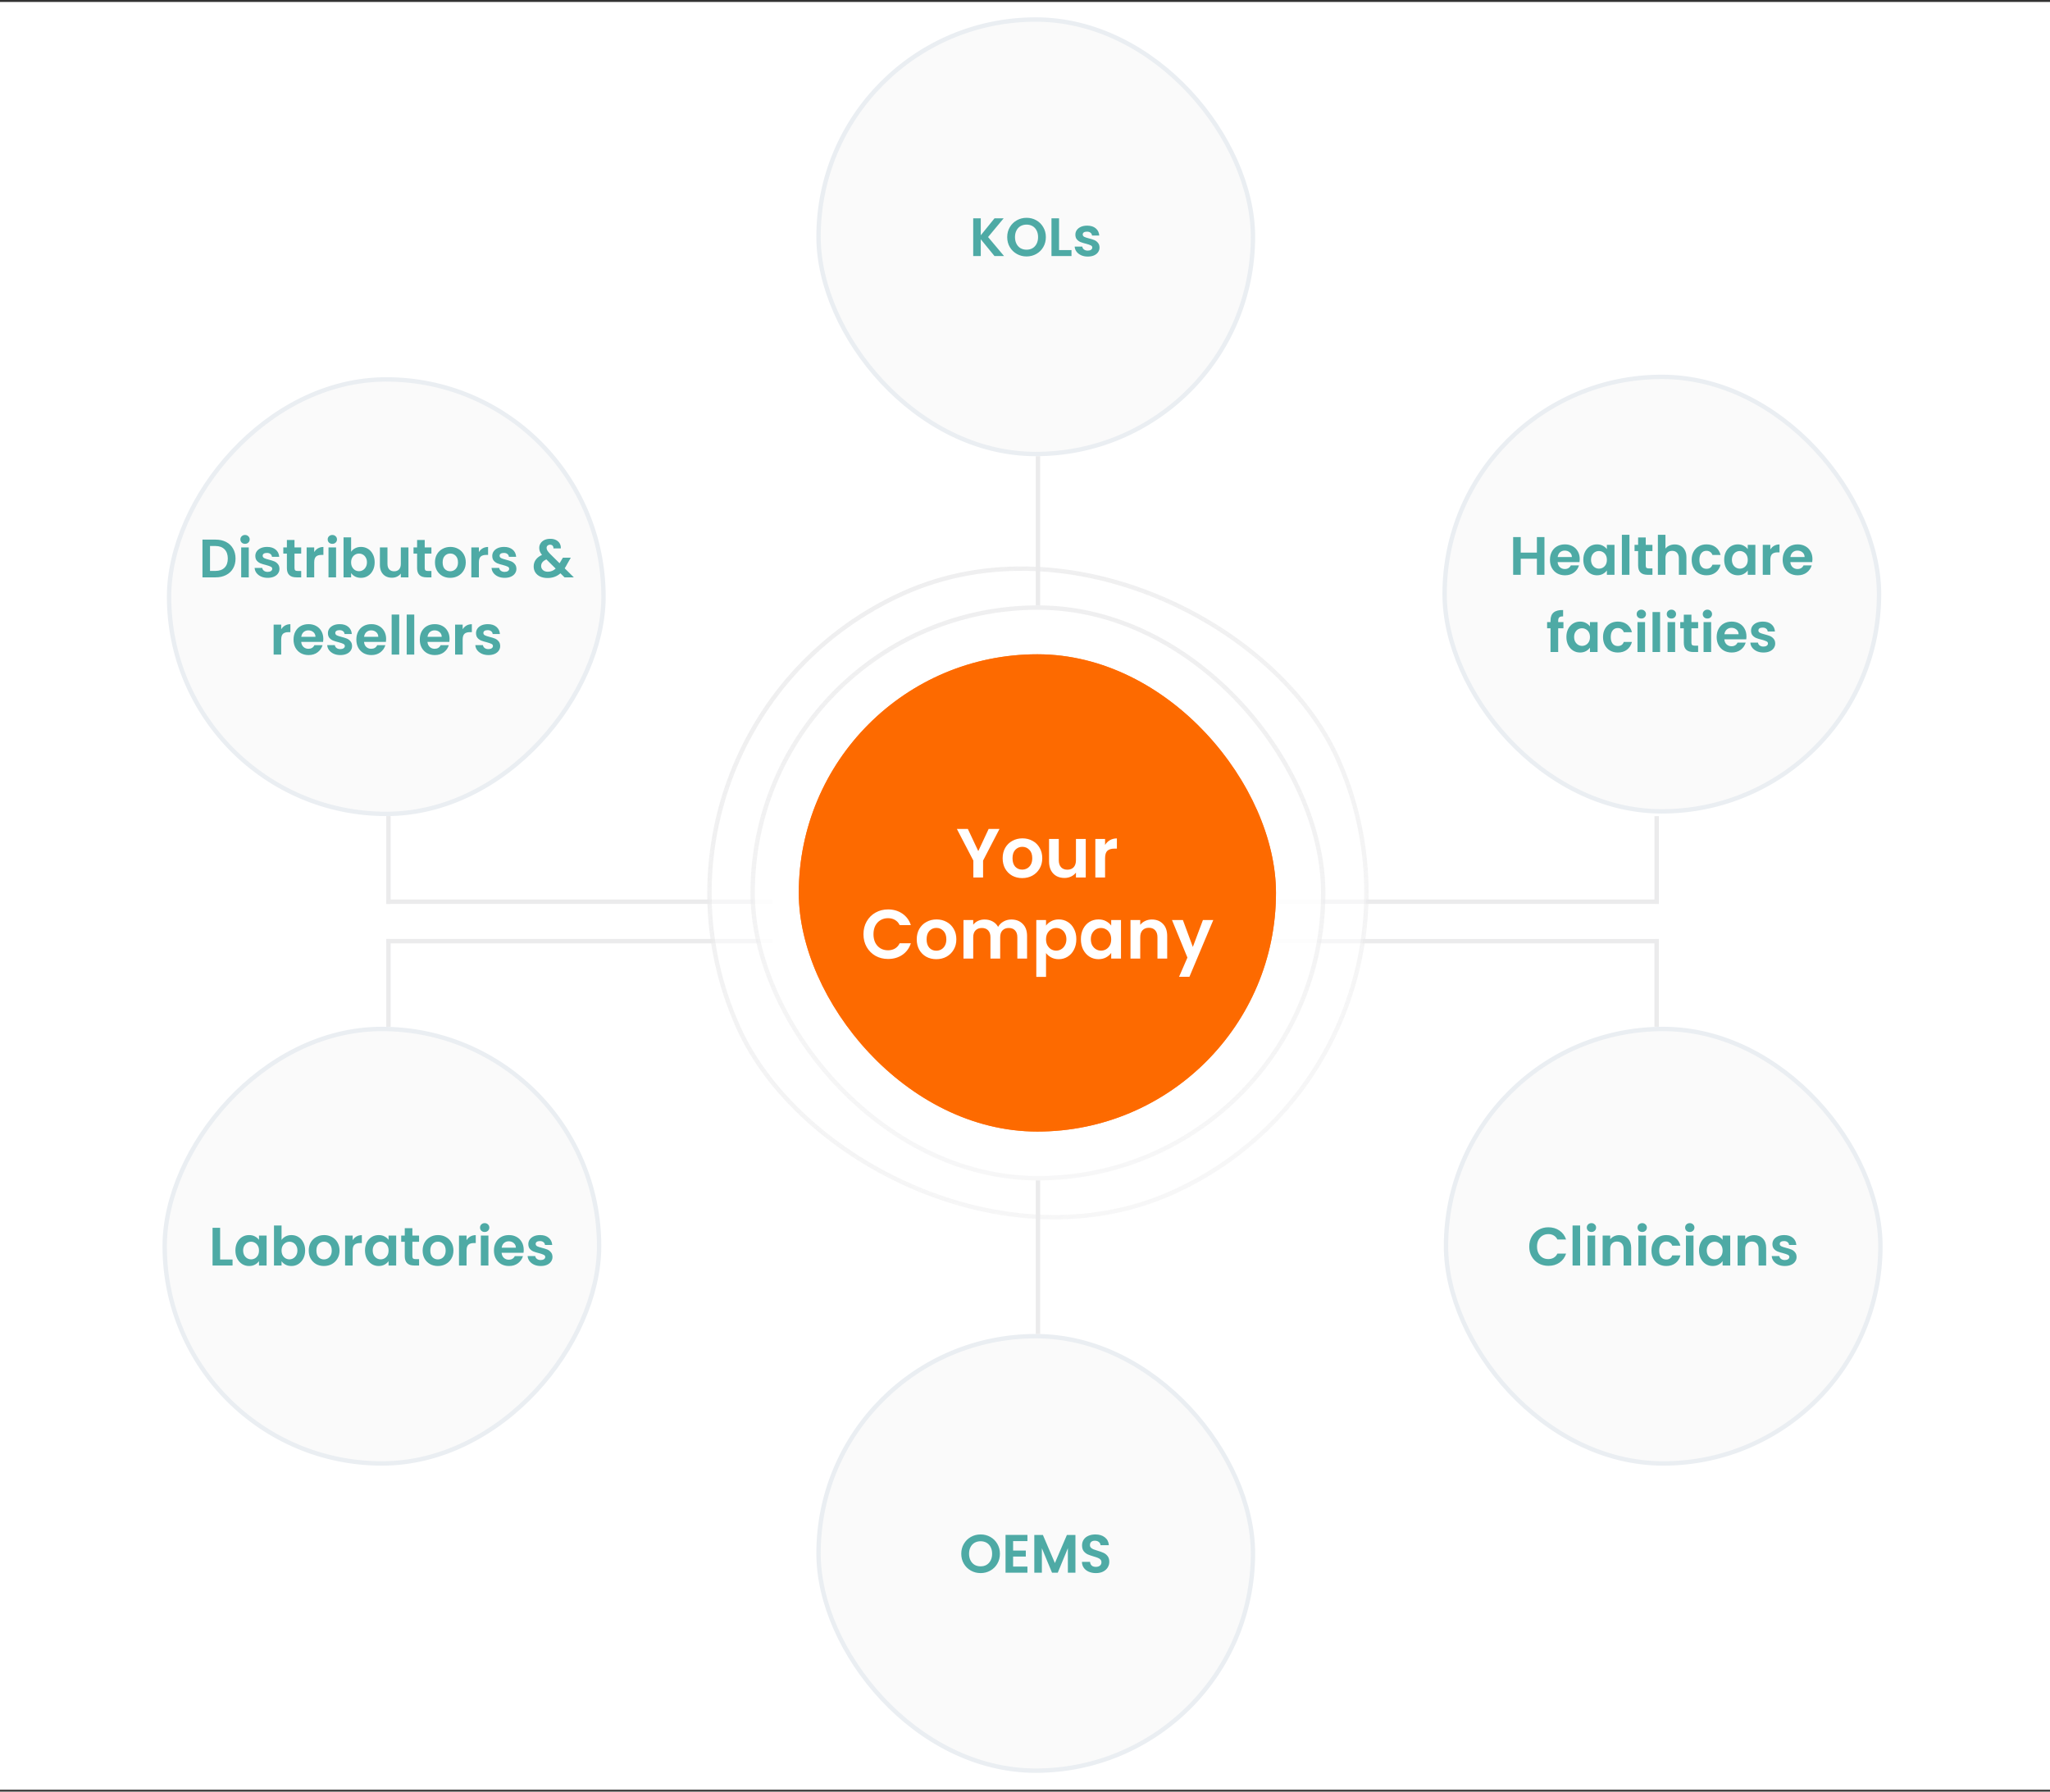 <svg xmlns="http://www.w3.org/2000/svg" width="531" height="464" viewBox="0 0 531 464" fill="none"><rect x="0" y="0" width="531" height="464" fill="#333333" stroke="none"/><rect width="531" height="463" transform="translate(0 0.507)" fill="white"></rect><line x1="329.664" y1="233.52" x2="429.687" y2="233.52" stroke="#EBEBEC" stroke-width="1.137"></line><line x1="429.123" y1="234.088" x2="429.123" y2="211.356" stroke="#EBEBEC" stroke-width="1.137"></line><rect x="374.193" y="97.602" width="112.526" height="112.526" rx="56.263" fill="#FAFAFA"></rect><rect x="374.193" y="97.602" width="112.526" height="112.526" rx="56.263" stroke="#EAEEF2" stroke-width="1.137"></rect><path d="M400.051 139.093V148.865H398.091V144.707H393.905V148.865H391.945V139.093H393.905V143.111H398.091V139.093H400.051ZM409.19 144.819C409.19 145.099 409.171 145.351 409.134 145.575H403.464C403.51 146.135 403.706 146.574 404.052 146.891C404.397 147.208 404.822 147.367 405.326 147.367C406.054 147.367 406.572 147.054 406.88 146.429H408.994C408.77 147.176 408.34 147.792 407.706 148.277C407.071 148.753 406.292 148.991 405.368 148.991C404.621 148.991 403.949 148.828 403.352 148.501C402.764 148.165 402.302 147.694 401.966 147.087C401.639 146.48 401.476 145.78 401.476 144.987C401.476 144.184 401.639 143.48 401.966 142.873C402.292 142.266 402.75 141.8 403.338 141.473C403.926 141.146 404.602 140.983 405.368 140.983C406.105 140.983 406.763 141.142 407.342 141.459C407.93 141.776 408.382 142.229 408.7 142.817C409.026 143.396 409.19 144.063 409.19 144.819ZM407.16 144.259C407.15 143.755 406.968 143.354 406.614 143.055C406.259 142.747 405.825 142.593 405.312 142.593C404.826 142.593 404.416 142.742 404.08 143.041C403.753 143.33 403.552 143.736 403.478 144.259H407.16ZM410.116 144.959C410.116 144.175 410.27 143.48 410.578 142.873C410.896 142.266 411.32 141.8 411.852 141.473C412.394 141.146 412.996 140.983 413.658 140.983C414.237 140.983 414.741 141.1 415.17 141.333C415.609 141.566 415.959 141.86 416.22 142.215V141.109H418.194V148.865H416.22V147.731C415.968 148.095 415.618 148.398 415.17 148.641C414.732 148.874 414.223 148.991 413.644 148.991C412.991 148.991 412.394 148.823 411.852 148.487C411.32 148.151 410.896 147.68 410.578 147.073C410.27 146.457 410.116 145.752 410.116 144.959ZM416.22 144.987C416.22 144.511 416.127 144.105 415.94 143.769C415.754 143.424 415.502 143.162 415.184 142.985C414.867 142.798 414.526 142.705 414.162 142.705C413.798 142.705 413.462 142.794 413.154 142.971C412.846 143.148 412.594 143.41 412.398 143.755C412.212 144.091 412.118 144.492 412.118 144.959C412.118 145.426 412.212 145.836 412.398 146.191C412.594 146.536 412.846 146.802 413.154 146.989C413.472 147.176 413.808 147.269 414.162 147.269C414.526 147.269 414.867 147.18 415.184 147.003C415.502 146.816 415.754 146.555 415.94 146.219C416.127 145.874 416.22 145.463 416.22 144.987ZM422.069 138.505V148.865H420.109V138.505H422.069ZM426.287 142.719V146.471C426.287 146.732 426.348 146.924 426.469 147.045C426.6 147.157 426.814 147.213 427.113 147.213H428.023V148.865H426.791C425.139 148.865 424.313 148.062 424.313 146.457V142.719H423.389V141.109H424.313V139.191H426.287V141.109H428.023V142.719H426.287ZM433.801 140.997C434.389 140.997 434.911 141.128 435.369 141.389C435.826 141.641 436.181 142.019 436.433 142.523C436.694 143.018 436.825 143.615 436.825 144.315V148.865H434.865V144.581C434.865 143.965 434.711 143.494 434.403 143.167C434.095 142.831 433.675 142.663 433.143 142.663C432.601 142.663 432.172 142.831 431.855 143.167C431.547 143.494 431.393 143.965 431.393 144.581V148.865H429.433V138.505H431.393V142.075C431.645 141.739 431.981 141.478 432.401 141.291C432.821 141.095 433.287 140.997 433.801 140.997ZM438.185 144.987C438.185 144.184 438.348 143.484 438.675 142.887C439.001 142.28 439.454 141.814 440.033 141.487C440.611 141.151 441.274 140.983 442.021 140.983C442.982 140.983 443.775 141.226 444.401 141.711C445.035 142.187 445.46 142.859 445.675 143.727H443.561C443.449 143.391 443.257 143.13 442.987 142.943C442.725 142.747 442.399 142.649 442.007 142.649C441.447 142.649 441.003 142.854 440.677 143.265C440.35 143.666 440.187 144.24 440.187 144.987C440.187 145.724 440.35 146.298 440.677 146.709C441.003 147.11 441.447 147.311 442.007 147.311C442.8 147.311 443.318 146.956 443.561 146.247H445.675C445.46 147.087 445.035 147.754 444.401 148.249C443.766 148.744 442.973 148.991 442.021 148.991C441.274 148.991 440.611 148.828 440.033 148.501C439.454 148.165 439.001 147.698 438.675 147.101C438.348 146.494 438.185 145.79 438.185 144.987ZM446.607 144.959C446.607 144.175 446.761 143.48 447.069 142.873C447.386 142.266 447.811 141.8 448.343 141.473C448.884 141.146 449.486 140.983 450.149 140.983C450.727 140.983 451.231 141.1 451.661 141.333C452.099 141.566 452.449 141.86 452.711 142.215V141.109H454.685V148.865H452.711V147.731C452.459 148.095 452.109 148.398 451.661 148.641C451.222 148.874 450.713 148.991 450.135 148.991C449.481 148.991 448.884 148.823 448.343 148.487C447.811 148.151 447.386 147.68 447.069 147.073C446.761 146.457 446.607 145.752 446.607 144.959ZM452.711 144.987C452.711 144.511 452.617 144.105 452.431 143.769C452.244 143.424 451.992 143.162 451.675 142.985C451.357 142.798 451.017 142.705 450.653 142.705C450.289 142.705 449.953 142.794 449.645 142.971C449.337 143.148 449.085 143.41 448.889 143.755C448.702 144.091 448.609 144.492 448.609 144.959C448.609 145.426 448.702 145.836 448.889 146.191C449.085 146.536 449.337 146.802 449.645 146.989C449.962 147.176 450.298 147.269 450.653 147.269C451.017 147.269 451.357 147.18 451.675 147.003C451.992 146.816 452.244 146.555 452.431 146.219C452.617 145.874 452.711 145.463 452.711 144.987ZM458.559 142.313C458.811 141.902 459.138 141.58 459.539 141.347C459.95 141.114 460.416 140.997 460.939 140.997V143.055H460.421C459.805 143.055 459.338 143.2 459.021 143.489C458.713 143.778 458.559 144.282 458.559 145.001V148.865H456.599V141.109H458.559V142.313ZM469.469 144.819C469.469 145.099 469.45 145.351 469.413 145.575H463.743C463.79 146.135 463.986 146.574 464.331 146.891C464.676 147.208 465.101 147.367 465.605 147.367C466.333 147.367 466.851 147.054 467.159 146.429H469.273C469.049 147.176 468.62 147.792 467.985 148.277C467.35 148.753 466.571 148.991 465.647 148.991C464.9 148.991 464.228 148.828 463.631 148.501C463.043 148.165 462.581 147.694 462.245 147.087C461.918 146.48 461.755 145.78 461.755 144.987C461.755 144.184 461.918 143.48 462.245 142.873C462.572 142.266 463.029 141.8 463.617 141.473C464.205 141.146 464.882 140.983 465.647 140.983C466.384 140.983 467.042 141.142 467.621 141.459C468.209 141.776 468.662 142.229 468.979 142.817C469.306 143.396 469.469 144.063 469.469 144.819ZM467.439 144.259C467.43 143.755 467.248 143.354 466.893 143.055C466.538 142.747 466.104 142.593 465.591 142.593C465.106 142.593 464.695 142.742 464.359 143.041C464.032 143.33 463.832 143.736 463.757 144.259H467.439ZM404.968 162.719H403.61V168.865H401.622V162.719H400.74V161.109H401.622V160.717C401.622 159.765 401.893 159.065 402.434 158.617C402.976 158.169 403.792 157.959 404.884 157.987V159.639C404.408 159.63 404.077 159.709 403.89 159.877C403.704 160.045 403.61 160.348 403.61 160.787V161.109H404.968V162.719ZM405.734 164.959C405.734 164.175 405.888 163.48 406.196 162.873C406.514 162.266 406.938 161.8 407.47 161.473C408.012 161.146 408.614 160.983 409.276 160.983C409.855 160.983 410.359 161.1 410.788 161.333C411.227 161.566 411.577 161.86 411.838 162.215V161.109H413.812V168.865H411.838V167.731C411.586 168.095 411.236 168.398 410.788 168.641C410.35 168.874 409.841 168.991 409.262 168.991C408.609 168.991 408.012 168.823 407.47 168.487C406.938 168.151 406.514 167.68 406.196 167.073C405.888 166.457 405.734 165.752 405.734 164.959ZM411.838 164.987C411.838 164.511 411.745 164.105 411.558 163.769C411.372 163.424 411.12 163.162 410.802 162.985C410.485 162.798 410.144 162.705 409.78 162.705C409.416 162.705 409.08 162.794 408.772 162.971C408.464 163.148 408.212 163.41 408.016 163.755C407.83 164.091 407.736 164.492 407.736 164.959C407.736 165.426 407.83 165.836 408.016 166.191C408.212 166.536 408.464 166.802 408.772 166.989C409.09 167.176 409.426 167.269 409.78 167.269C410.144 167.269 410.485 167.18 410.802 167.003C411.12 166.816 411.372 166.555 411.558 166.219C411.745 165.874 411.838 165.463 411.838 164.987ZM415.223 164.987C415.223 164.184 415.386 163.484 415.713 162.887C416.039 162.28 416.492 161.814 417.071 161.487C417.649 161.151 418.312 160.983 419.059 160.983C420.02 160.983 420.813 161.226 421.439 161.711C422.073 162.187 422.498 162.859 422.713 163.727H420.599C420.487 163.391 420.295 163.13 420.025 162.943C419.763 162.747 419.437 162.649 419.045 162.649C418.485 162.649 418.041 162.854 417.715 163.265C417.388 163.666 417.225 164.24 417.225 164.987C417.225 165.724 417.388 166.298 417.715 166.709C418.041 167.11 418.485 167.311 419.045 167.311C419.838 167.311 420.356 166.956 420.599 166.247H422.713C422.498 167.087 422.073 167.754 421.439 168.249C420.804 168.744 420.011 168.991 419.059 168.991C418.312 168.991 417.649 168.828 417.071 168.501C416.492 168.165 416.039 167.698 415.713 167.101C415.386 166.494 415.223 165.79 415.223 164.987ZM425.143 160.185C424.797 160.185 424.508 160.078 424.275 159.863C424.051 159.639 423.939 159.364 423.939 159.037C423.939 158.71 424.051 158.44 424.275 158.225C424.508 158.001 424.797 157.889 425.143 157.889C425.488 157.889 425.773 158.001 425.997 158.225C426.23 158.44 426.347 158.71 426.347 159.037C426.347 159.364 426.23 159.639 425.997 159.863C425.773 160.078 425.488 160.185 425.143 160.185ZM426.109 161.109V168.865H424.149V161.109H426.109ZM430.005 158.505V168.865H428.045V158.505H430.005ZM432.936 160.185C432.59 160.185 432.301 160.078 432.068 159.863C431.844 159.639 431.732 159.364 431.732 159.037C431.732 158.71 431.844 158.44 432.068 158.225C432.301 158.001 432.59 157.889 432.936 157.889C433.281 157.889 433.566 158.001 433.79 158.225C434.023 158.44 434.14 158.71 434.14 159.037C434.14 159.364 434.023 159.639 433.79 159.863C433.566 160.078 433.281 160.185 432.936 160.185ZM433.902 161.109V168.865H431.942V161.109H433.902ZM438.12 162.719V166.471C438.12 166.732 438.181 166.924 438.302 167.045C438.433 167.157 438.647 167.213 438.946 167.213H439.856V168.865H438.624C436.972 168.865 436.146 168.062 436.146 166.457V162.719H435.222V161.109H436.146V159.191H438.12V161.109H439.856V162.719H438.12ZM442.26 160.185C441.914 160.185 441.625 160.078 441.392 159.863C441.168 159.639 441.056 159.364 441.056 159.037C441.056 158.71 441.168 158.44 441.392 158.225C441.625 158.001 441.914 157.889 442.26 157.889C442.605 157.889 442.89 158.001 443.114 158.225C443.347 158.44 443.464 158.71 443.464 159.037C443.464 159.364 443.347 159.639 443.114 159.863C442.89 160.078 442.605 160.185 442.26 160.185ZM443.226 161.109V168.865H441.266V161.109H443.226ZM452.372 164.819C452.372 165.099 452.354 165.351 452.316 165.575H446.646C446.693 166.135 446.889 166.574 447.234 166.891C447.58 167.208 448.004 167.367 448.508 167.367C449.236 167.367 449.754 167.054 450.062 166.429H452.176C451.952 167.176 451.523 167.792 450.888 168.277C450.254 168.753 449.474 168.991 448.55 168.991C447.804 168.991 447.132 168.828 446.534 168.501C445.946 168.165 445.484 167.694 445.148 167.087C444.822 166.48 444.658 165.78 444.658 164.987C444.658 164.184 444.822 163.48 445.148 162.873C445.475 162.266 445.932 161.8 446.52 161.473C447.108 161.146 447.785 160.983 448.55 160.983C449.288 160.983 449.946 161.142 450.524 161.459C451.112 161.776 451.565 162.229 451.882 162.817C452.209 163.396 452.372 164.063 452.372 164.819ZM450.342 164.259C450.333 163.755 450.151 163.354 449.796 163.055C449.442 162.747 449.008 162.593 448.494 162.593C448.009 162.593 447.598 162.742 447.262 163.041C446.936 163.33 446.735 163.736 446.66 164.259H450.342ZM456.771 168.991C456.136 168.991 455.567 168.879 455.063 168.655C454.559 168.422 454.158 168.109 453.859 167.717C453.57 167.325 453.411 166.891 453.383 166.415H455.357C455.394 166.714 455.539 166.961 455.791 167.157C456.052 167.353 456.374 167.451 456.757 167.451C457.13 167.451 457.42 167.376 457.625 167.227C457.84 167.078 457.947 166.886 457.947 166.653C457.947 166.401 457.816 166.214 457.555 166.093C457.303 165.962 456.897 165.822 456.337 165.673C455.758 165.533 455.282 165.388 454.909 165.239C454.545 165.09 454.228 164.861 453.957 164.553C453.696 164.245 453.565 163.83 453.565 163.307C453.565 162.878 453.686 162.486 453.929 162.131C454.181 161.776 454.536 161.496 454.993 161.291C455.46 161.086 456.006 160.983 456.631 160.983C457.555 160.983 458.292 161.216 458.843 161.683C459.394 162.14 459.697 162.761 459.753 163.545H457.877C457.849 163.237 457.718 162.994 457.485 162.817C457.261 162.63 456.958 162.537 456.575 162.537C456.22 162.537 455.945 162.602 455.749 162.733C455.562 162.864 455.469 163.046 455.469 163.279C455.469 163.54 455.6 163.741 455.861 163.881C456.122 164.012 456.528 164.147 457.079 164.287C457.639 164.427 458.101 164.572 458.465 164.721C458.829 164.87 459.142 165.104 459.403 165.421C459.674 165.729 459.814 166.14 459.823 166.653C459.823 167.101 459.697 167.502 459.445 167.857C459.202 168.212 458.848 168.492 458.381 168.697C457.924 168.893 457.387 168.991 456.771 168.991Z" fill="#4EAAA5"></path><rect x="212.021" y="5.055" width="112.526" height="112.526" rx="56.263" fill="#FAFAFA"></rect><rect x="212.021" y="5.055" width="112.526" height="112.526" rx="56.263" stroke="#EAEEF2" stroke-width="1.137"></rect><path d="M257.601 66.318L254.045 61.964V66.318H252.085V56.546H254.045V60.928L257.601 56.546H259.967L255.935 61.39L260.079 66.318H257.601ZM265.904 66.416C264.99 66.416 264.15 66.201 263.384 65.772C262.619 65.343 262.012 64.75 261.564 63.994C261.116 63.229 260.892 62.365 260.892 61.404C260.892 60.452 261.116 59.598 261.564 58.842C262.012 58.077 262.619 57.479 263.384 57.05C264.15 56.621 264.99 56.406 265.904 56.406C266.828 56.406 267.668 56.621 268.424 57.05C269.19 57.479 269.792 58.077 270.23 58.842C270.678 59.598 270.902 60.452 270.902 61.404C270.902 62.365 270.678 63.229 270.23 63.994C269.792 64.75 269.19 65.343 268.424 65.772C267.659 66.201 266.819 66.416 265.904 66.416ZM265.904 64.666C266.492 64.666 267.01 64.535 267.458 64.274C267.906 64.003 268.256 63.621 268.508 63.126C268.76 62.631 268.886 62.057 268.886 61.404C268.886 60.751 268.76 60.181 268.508 59.696C268.256 59.201 267.906 58.823 267.458 58.562C267.01 58.301 266.492 58.17 265.904 58.17C265.316 58.17 264.794 58.301 264.336 58.562C263.888 58.823 263.538 59.201 263.286 59.696C263.034 60.181 262.908 60.751 262.908 61.404C262.908 62.057 263.034 62.631 263.286 63.126C263.538 63.621 263.888 64.003 264.336 64.274C264.794 64.535 265.316 64.666 265.904 64.666ZM274.321 64.764H277.541V66.318H272.361V56.546H274.321V64.764ZM281.754 66.444C281.12 66.444 280.55 66.332 280.046 66.108C279.542 65.875 279.141 65.562 278.842 65.17C278.553 64.778 278.394 64.344 278.366 63.868H280.34C280.378 64.167 280.522 64.414 280.774 64.61C281.036 64.806 281.358 64.904 281.74 64.904C282.114 64.904 282.403 64.829 282.608 64.68C282.823 64.531 282.93 64.339 282.93 64.106C282.93 63.854 282.8 63.667 282.538 63.546C282.286 63.415 281.88 63.275 281.32 63.126C280.742 62.986 280.266 62.841 279.892 62.692C279.528 62.543 279.211 62.314 278.94 62.006C278.679 61.698 278.548 61.283 278.548 60.76C278.548 60.331 278.67 59.939 278.912 59.584C279.164 59.229 279.519 58.949 279.976 58.744C280.443 58.539 280.989 58.436 281.614 58.436C282.538 58.436 283.276 58.669 283.826 59.136C284.377 59.593 284.68 60.214 284.736 60.998H282.86C282.832 60.69 282.702 60.447 282.468 60.27C282.244 60.083 281.941 59.99 281.558 59.99C281.204 59.99 280.928 60.055 280.732 60.186C280.546 60.317 280.452 60.499 280.452 60.732C280.452 60.993 280.583 61.194 280.844 61.334C281.106 61.465 281.512 61.6 282.062 61.74C282.622 61.88 283.084 62.025 283.448 62.174C283.812 62.323 284.125 62.557 284.386 62.874C284.657 63.182 284.797 63.593 284.806 64.106C284.806 64.554 284.68 64.955 284.428 65.31C284.186 65.665 283.831 65.945 283.364 66.15C282.907 66.346 282.37 66.444 281.754 66.444Z" fill="#4EAAA5"></path><rect x="212.021" y="346.04" width="112.526" height="112.526" rx="56.263" fill="#FAFAFA"></rect><rect x="212.021" y="346.04" width="112.526" height="112.526" rx="56.263" stroke="#EAEEF2" stroke-width="1.137"></rect><path d="M254.003 407.401C253.088 407.401 252.248 407.187 251.483 406.757C250.718 406.328 250.111 405.735 249.663 404.979C249.215 404.214 248.991 403.351 248.991 402.389C248.991 401.437 249.215 400.583 249.663 399.827C250.111 399.062 250.718 398.465 251.483 398.035C252.248 397.606 253.088 397.391 254.003 397.391C254.927 397.391 255.767 397.606 256.523 398.035C257.288 398.465 257.89 399.062 258.329 399.827C258.777 400.583 259.001 401.437 259.001 402.389C259.001 403.351 258.777 404.214 258.329 404.979C257.89 405.735 257.288 406.328 256.523 406.757C255.758 407.187 254.918 407.401 254.003 407.401ZM254.003 405.651C254.591 405.651 255.109 405.521 255.557 405.259C256.005 404.989 256.355 404.606 256.607 404.111C256.859 403.617 256.985 403.043 256.985 402.389C256.985 401.736 256.859 401.167 256.607 400.681C256.355 400.187 256.005 399.809 255.557 399.547C255.109 399.286 254.591 399.155 254.003 399.155C253.415 399.155 252.892 399.286 252.435 399.547C251.987 399.809 251.637 400.187 251.385 400.681C251.133 401.167 251.007 401.736 251.007 402.389C251.007 403.043 251.133 403.617 251.385 404.111C251.637 404.606 251.987 404.989 252.435 405.259C252.892 405.521 253.415 405.651 254.003 405.651ZM262.419 399.113V401.563H265.709V403.117H262.419V405.707H266.129V407.303H260.459V397.517H266.129V399.113H262.419ZM278.564 397.531V407.303H276.604V400.947L273.986 407.303H272.502L269.87 400.947V407.303H267.91V397.531H270.136L273.244 404.797L276.352 397.531H278.564ZM283.876 407.401C283.195 407.401 282.579 407.285 282.028 407.051C281.487 406.818 281.057 406.482 280.74 406.043C280.423 405.605 280.259 405.087 280.25 404.489H282.35C282.378 404.891 282.518 405.208 282.77 405.441C283.031 405.675 283.386 405.791 283.834 405.791C284.291 405.791 284.651 405.684 284.912 405.469C285.173 405.245 285.304 404.956 285.304 404.601C285.304 404.312 285.215 404.074 285.038 403.887C284.861 403.701 284.637 403.556 284.366 403.453C284.105 403.341 283.741 403.22 283.274 403.089C282.639 402.903 282.121 402.721 281.72 402.543C281.328 402.357 280.987 402.081 280.698 401.717C280.418 401.344 280.278 400.849 280.278 400.233C280.278 399.655 280.423 399.151 280.712 398.721C281.001 398.292 281.407 397.965 281.93 397.741C282.453 397.508 283.05 397.391 283.722 397.391C284.73 397.391 285.547 397.639 286.172 398.133C286.807 398.619 287.157 399.3 287.222 400.177H285.066C285.047 399.841 284.903 399.566 284.632 399.351C284.371 399.127 284.021 399.015 283.582 399.015C283.199 399.015 282.891 399.113 282.658 399.309C282.434 399.505 282.322 399.79 282.322 400.163C282.322 400.425 282.406 400.644 282.574 400.821C282.751 400.989 282.966 401.129 283.218 401.241C283.479 401.344 283.843 401.465 284.31 401.605C284.945 401.792 285.463 401.979 285.864 402.165C286.265 402.352 286.611 402.632 286.9 403.005C287.189 403.379 287.334 403.869 287.334 404.475C287.334 404.998 287.199 405.483 286.928 405.931C286.657 406.379 286.261 406.739 285.738 407.009C285.215 407.271 284.595 407.401 283.876 407.401Z" fill="#4EAAA5"></path><line y1="-0.568" x2="100.023" y2="-0.568" transform="matrix(-1 8.74228e-08 8.74228e-08 1 200.074 234.089)" stroke="#EBEBEC" stroke-width="1.137"></line><line y1="-0.568" x2="22.732" y2="-0.568" transform="matrix(0 -1 -1 0 100.047 234.089)" stroke="#EBEBEC" stroke-width="1.137"></line><rect x="-0.568" y="0.568" width="112.526" height="112.526" rx="56.263" transform="matrix(-1 0 0 1 155.754 97.692)" fill="#FAFAFA"></rect><rect x="-0.568" y="0.568" width="112.526" height="112.526" rx="56.263" transform="matrix(-1 0 0 1 155.754 97.692)" stroke="#EAEEF2" stroke-width="1.137"></rect><path d="M55.857 139.751C56.883 139.751 57.784 139.952 58.559 140.353C59.343 140.755 59.945 141.329 60.365 142.075C60.794 142.813 61.009 143.671 61.009 144.651C61.009 145.631 60.794 146.49 60.365 147.227C59.945 147.955 59.343 148.52 58.559 148.921C57.784 149.323 56.883 149.523 55.857 149.523H52.441V139.751H55.857ZM55.787 147.857C56.813 147.857 57.607 147.577 58.167 147.017C58.727 146.457 59.007 145.669 59.007 144.651C59.007 143.634 58.727 142.841 58.167 142.271C57.607 141.693 56.813 141.403 55.787 141.403H54.401V147.857H55.787ZM63.47 140.843C63.124 140.843 62.835 140.736 62.602 140.521C62.378 140.297 62.266 140.022 62.266 139.695C62.266 139.369 62.378 139.098 62.602 138.883C62.835 138.659 63.124 138.547 63.47 138.547C63.815 138.547 64.1 138.659 64.324 138.883C64.557 139.098 64.674 139.369 64.674 139.695C64.674 140.022 64.557 140.297 64.324 140.521C64.1 140.736 63.815 140.843 63.47 140.843ZM64.436 141.767V149.523H62.476V141.767H64.436ZM69.34 149.649C68.706 149.649 68.136 149.537 67.632 149.313C67.128 149.08 66.727 148.767 66.428 148.375C66.139 147.983 65.98 147.549 65.952 147.073H67.926C67.964 147.372 68.108 147.619 68.36 147.815C68.622 148.011 68.944 148.109 69.326 148.109C69.7 148.109 69.989 148.035 70.194 147.885C70.409 147.736 70.516 147.545 70.516 147.311C70.516 147.059 70.386 146.873 70.124 146.751C69.872 146.621 69.466 146.481 68.906 146.331C68.328 146.191 67.852 146.047 67.478 145.897C67.114 145.748 66.797 145.519 66.526 145.211C66.265 144.903 66.134 144.488 66.134 143.965C66.134 143.536 66.256 143.144 66.498 142.789C66.75 142.435 67.105 142.155 67.562 141.949C68.029 141.744 68.575 141.641 69.2 141.641C70.124 141.641 70.862 141.875 71.412 142.341C71.963 142.799 72.266 143.419 72.322 144.203H70.446C70.418 143.895 70.288 143.653 70.054 143.475C69.83 143.289 69.527 143.195 69.144 143.195C68.79 143.195 68.514 143.261 68.318 143.391C68.132 143.522 68.038 143.704 68.038 143.937C68.038 144.199 68.169 144.399 68.43 144.539C68.692 144.67 69.098 144.805 69.648 144.945C70.208 145.085 70.67 145.23 71.034 145.379C71.398 145.529 71.711 145.762 71.972 146.079C72.243 146.387 72.383 146.798 72.392 147.311C72.392 147.759 72.266 148.161 72.014 148.515C71.772 148.87 71.417 149.15 70.95 149.355C70.493 149.551 69.956 149.649 69.34 149.649ZM76.283 143.377V147.129C76.283 147.391 76.344 147.582 76.465 147.703C76.596 147.815 76.811 147.871 77.109 147.871H78.019V149.523H76.787C75.135 149.523 74.309 148.721 74.309 147.115V143.377H73.385V141.767H74.309V139.849H76.283V141.767H78.019V143.377H76.283ZM81.389 142.971C81.641 142.561 81.968 142.239 82.369 142.005C82.78 141.772 83.246 141.655 83.769 141.655V143.713H83.251C82.635 143.713 82.168 143.858 81.851 144.147C81.543 144.437 81.389 144.941 81.389 145.659V149.523H79.429V141.767H81.389V142.971ZM86.083 140.843C85.738 140.843 85.448 140.736 85.215 140.521C84.991 140.297 84.879 140.022 84.879 139.695C84.879 139.369 84.991 139.098 85.215 138.883C85.448 138.659 85.738 138.547 86.083 138.547C86.428 138.547 86.713 138.659 86.937 138.883C87.17 139.098 87.287 139.369 87.287 139.695C87.287 140.022 87.17 140.297 86.937 140.521C86.713 140.736 86.428 140.843 86.083 140.843ZM87.049 141.767V149.523H85.089V141.767H87.049ZM90.946 142.901C91.198 142.528 91.543 142.225 91.982 141.991C92.43 141.758 92.938 141.641 93.508 141.641C94.17 141.641 94.768 141.805 95.3 142.131C95.841 142.458 96.266 142.925 96.574 143.531C96.891 144.129 97.05 144.824 97.05 145.617C97.05 146.411 96.891 147.115 96.574 147.731C96.266 148.338 95.841 148.809 95.3 149.145C94.768 149.481 94.17 149.649 93.508 149.649C92.929 149.649 92.42 149.537 91.982 149.313C91.552 149.08 91.207 148.781 90.946 148.417V149.523H88.986V139.163H90.946V142.901ZM95.048 145.617C95.048 145.151 94.95 144.749 94.754 144.413C94.567 144.068 94.315 143.807 93.998 143.629C93.69 143.452 93.354 143.363 92.99 143.363C92.635 143.363 92.299 143.457 91.982 143.643C91.674 143.821 91.422 144.082 91.226 144.427C91.039 144.773 90.946 145.179 90.946 145.645C90.946 146.112 91.039 146.518 91.226 146.863C91.422 147.209 91.674 147.475 91.982 147.661C92.299 147.839 92.635 147.927 92.99 147.927C93.354 147.927 93.69 147.834 93.998 147.647C94.315 147.461 94.567 147.195 94.754 146.849C94.95 146.504 95.048 146.093 95.048 145.617ZM105.796 141.767V149.523H103.822V148.543C103.57 148.879 103.239 149.145 102.828 149.341C102.427 149.528 101.988 149.621 101.512 149.621C100.905 149.621 100.369 149.495 99.902 149.243C99.435 148.982 99.067 148.604 98.796 148.109C98.534 147.605 98.404 147.008 98.404 146.317V141.767H100.364V146.037C100.364 146.653 100.518 147.129 100.826 147.465C101.134 147.792 101.554 147.955 102.086 147.955C102.627 147.955 103.052 147.792 103.36 147.465C103.668 147.129 103.822 146.653 103.822 146.037V141.767H105.796ZM110.012 143.377V147.129C110.012 147.391 110.072 147.582 110.194 147.703C110.324 147.815 110.539 147.871 110.838 147.871H111.748V149.523H110.516C108.864 149.523 108.038 148.721 108.038 147.115V143.377H107.114V141.767H108.038V139.849H110.012V141.767H111.748V143.377H110.012ZM116.601 149.649C115.855 149.649 115.183 149.486 114.585 149.159C113.988 148.823 113.517 148.352 113.171 147.745C112.835 147.139 112.667 146.439 112.667 145.645C112.667 144.852 112.84 144.152 113.185 143.545C113.54 142.939 114.021 142.472 114.627 142.145C115.234 141.809 115.911 141.641 116.657 141.641C117.404 141.641 118.081 141.809 118.687 142.145C119.294 142.472 119.77 142.939 120.115 143.545C120.47 144.152 120.647 144.852 120.647 145.645C120.647 146.439 120.465 147.139 120.101 147.745C119.747 148.352 119.261 148.823 118.645 149.159C118.039 149.486 117.357 149.649 116.601 149.649ZM116.601 147.941C116.956 147.941 117.287 147.857 117.595 147.689C117.913 147.512 118.165 147.251 118.351 146.905C118.538 146.56 118.631 146.14 118.631 145.645C118.631 144.908 118.435 144.343 118.043 143.951C117.661 143.55 117.189 143.349 116.629 143.349C116.069 143.349 115.598 143.55 115.215 143.951C114.842 144.343 114.655 144.908 114.655 145.645C114.655 146.383 114.837 146.952 115.201 147.353C115.575 147.745 116.041 147.941 116.601 147.941ZM124.045 142.971C124.297 142.561 124.624 142.239 125.025 142.005C125.436 141.772 125.902 141.655 126.425 141.655V143.713H125.907C125.291 143.713 124.824 143.858 124.507 144.147C124.199 144.437 124.045 144.941 124.045 145.659V149.523H122.085V141.767H124.045V142.971ZM130.713 149.649C130.079 149.649 129.509 149.537 129.005 149.313C128.501 149.08 128.1 148.767 127.801 148.375C127.512 147.983 127.353 147.549 127.325 147.073H129.299C129.337 147.372 129.481 147.619 129.733 147.815C129.995 148.011 130.317 148.109 130.699 148.109C131.073 148.109 131.362 148.035 131.567 147.885C131.782 147.736 131.889 147.545 131.889 147.311C131.889 147.059 131.759 146.873 131.497 146.751C131.245 146.621 130.839 146.481 130.279 146.331C129.701 146.191 129.225 146.047 128.851 145.897C128.487 145.748 128.17 145.519 127.899 145.211C127.638 144.903 127.507 144.488 127.507 143.965C127.507 143.536 127.629 143.144 127.871 142.789C128.123 142.435 128.478 142.155 128.935 141.949C129.402 141.744 129.948 141.641 130.573 141.641C131.497 141.641 132.235 141.875 132.785 142.341C133.336 142.799 133.639 143.419 133.695 144.203H131.819C131.791 143.895 131.661 143.653 131.427 143.475C131.203 143.289 130.9 143.195 130.517 143.195C130.163 143.195 129.887 143.261 129.691 143.391C129.505 143.522 129.411 143.704 129.411 143.937C129.411 144.199 129.542 144.399 129.803 144.539C130.065 144.67 130.471 144.805 131.021 144.945C131.581 145.085 132.043 145.23 132.407 145.379C132.771 145.529 133.084 145.762 133.345 146.079C133.616 146.387 133.756 146.798 133.765 147.311C133.765 147.759 133.639 148.161 133.387 148.515C133.145 148.87 132.79 149.15 132.323 149.355C131.866 149.551 131.329 149.649 130.713 149.649ZM146.228 149.523L145.164 148.473C144.259 149.285 143.153 149.691 141.846 149.691C141.127 149.691 140.493 149.57 139.942 149.327C139.401 149.075 138.981 148.725 138.682 148.277C138.383 147.82 138.234 147.293 138.234 146.695C138.234 146.051 138.416 145.473 138.78 144.959C139.144 144.446 139.681 144.031 140.39 143.713C140.138 143.405 139.956 143.111 139.844 142.831C139.732 142.542 139.676 142.234 139.676 141.907C139.676 141.459 139.793 141.058 140.026 140.703C140.259 140.339 140.591 140.055 141.02 139.849C141.459 139.644 141.967 139.541 142.546 139.541C143.134 139.541 143.638 139.653 144.058 139.877C144.478 140.101 144.791 140.4 144.996 140.773C145.201 141.147 145.29 141.562 145.262 142.019H143.358C143.367 141.711 143.293 141.478 143.134 141.319C142.975 141.151 142.761 141.067 142.49 141.067C142.229 141.067 142.009 141.147 141.832 141.305C141.664 141.455 141.58 141.651 141.58 141.893C141.58 142.127 141.65 142.36 141.79 142.593C141.93 142.817 142.159 143.097 142.476 143.433L144.94 145.869C144.959 145.851 144.973 145.832 144.982 145.813C144.991 145.795 145.001 145.776 145.01 145.757L145.808 144.427H147.852L146.872 146.149C146.685 146.513 146.485 146.859 146.27 147.185L148.636 149.523H146.228ZM141.902 148.067C142.667 148.067 143.344 147.797 143.932 147.255L141.524 144.875C140.619 145.277 140.166 145.846 140.166 146.583C140.166 147.003 140.325 147.358 140.642 147.647C140.959 147.927 141.379 148.067 141.902 148.067ZM72.837 162.971C73.089 162.561 73.416 162.239 73.817 162.005C74.228 161.772 74.695 161.655 75.217 161.655V163.713H74.699C74.083 163.713 73.617 163.858 73.299 164.147C72.991 164.437 72.837 164.941 72.837 165.659V169.523H70.877V161.767H72.837V162.971ZM83.747 165.477C83.747 165.757 83.729 166.009 83.691 166.233H78.021C78.068 166.793 78.264 167.232 78.609 167.549C78.955 167.867 79.379 168.025 79.883 168.025C80.611 168.025 81.129 167.713 81.437 167.087H83.551C83.327 167.834 82.898 168.45 82.263 168.935C81.629 169.411 80.849 169.649 79.925 169.649C79.179 169.649 78.507 169.486 77.909 169.159C77.321 168.823 76.859 168.352 76.523 167.745C76.197 167.139 76.033 166.439 76.033 165.645C76.033 164.843 76.197 164.138 76.523 163.531C76.85 162.925 77.307 162.458 77.895 162.131C78.483 161.805 79.16 161.641 79.925 161.641C80.663 161.641 81.321 161.8 81.899 162.117C82.487 162.435 82.94 162.887 83.257 163.475C83.584 164.054 83.747 164.721 83.747 165.477ZM81.717 164.917C81.708 164.413 81.526 164.012 81.171 163.713C80.817 163.405 80.383 163.251 79.869 163.251C79.384 163.251 78.973 163.401 78.637 163.699C78.311 163.989 78.11 164.395 78.035 164.917H81.717ZM88.146 169.649C87.511 169.649 86.942 169.537 86.438 169.313C85.934 169.08 85.533 168.767 85.234 168.375C84.945 167.983 84.786 167.549 84.758 167.073H86.732C86.769 167.372 86.914 167.619 87.166 167.815C87.427 168.011 87.749 168.109 88.132 168.109C88.505 168.109 88.795 168.035 89 167.885C89.215 167.736 89.322 167.545 89.322 167.311C89.322 167.059 89.191 166.873 88.93 166.751C88.678 166.621 88.272 166.481 87.712 166.331C87.133 166.191 86.657 166.047 86.284 165.897C85.92 165.748 85.603 165.519 85.332 165.211C85.071 164.903 84.94 164.488 84.94 163.965C84.94 163.536 85.061 163.144 85.304 162.789C85.556 162.435 85.911 162.155 86.368 161.949C86.835 161.744 87.381 161.641 88.006 161.641C88.93 161.641 89.667 161.875 90.218 162.341C90.769 162.799 91.072 163.419 91.128 164.203H89.252C89.224 163.895 89.093 163.653 88.86 163.475C88.636 163.289 88.333 163.195 87.95 163.195C87.595 163.195 87.32 163.261 87.124 163.391C86.937 163.522 86.844 163.704 86.844 163.937C86.844 164.199 86.975 164.399 87.236 164.539C87.497 164.67 87.903 164.805 88.454 164.945C89.014 165.085 89.476 165.23 89.84 165.379C90.204 165.529 90.517 165.762 90.778 166.079C91.049 166.387 91.189 166.798 91.198 167.311C91.198 167.759 91.072 168.161 90.82 168.515C90.577 168.87 90.223 169.15 89.756 169.355C89.299 169.551 88.762 169.649 88.146 169.649ZM100.017 165.477C100.017 165.757 99.998 166.009 99.961 166.233H94.291C94.338 166.793 94.534 167.232 94.879 167.549C95.224 167.867 95.649 168.025 96.153 168.025C96.881 168.025 97.399 167.713 97.707 167.087H99.821C99.597 167.834 99.168 168.45 98.533 168.935C97.898 169.411 97.119 169.649 96.195 169.649C95.448 169.649 94.776 169.486 94.179 169.159C93.591 168.823 93.129 168.352 92.793 167.745C92.466 167.139 92.303 166.439 92.303 165.645C92.303 164.843 92.466 164.138 92.793 163.531C93.12 162.925 93.577 162.458 94.165 162.131C94.753 161.805 95.43 161.641 96.195 161.641C96.932 161.641 97.59 161.8 98.169 162.117C98.757 162.435 99.21 162.887 99.527 163.475C99.853 164.054 100.017 164.721 100.017 165.477ZM97.987 164.917C97.978 164.413 97.796 164.012 97.441 163.713C97.086 163.405 96.652 163.251 96.139 163.251C95.653 163.251 95.243 163.401 94.907 163.699C94.58 163.989 94.379 164.395 94.305 164.917H97.987ZM103.407 159.163V169.523H101.447V159.163H103.407ZM107.304 159.163V169.523H105.344V159.163H107.304ZM116.45 165.477C116.45 165.757 116.432 166.009 116.394 166.233H110.724C110.771 166.793 110.967 167.232 111.312 167.549C111.658 167.867 112.082 168.025 112.586 168.025C113.314 168.025 113.832 167.713 114.14 167.087H116.254C116.03 167.834 115.601 168.45 114.966 168.935C114.332 169.411 113.552 169.649 112.628 169.649C111.882 169.649 111.21 169.486 110.612 169.159C110.024 168.823 109.562 168.352 109.226 167.745C108.9 167.139 108.736 166.439 108.736 165.645C108.736 164.843 108.9 164.138 109.226 163.531C109.553 162.925 110.01 162.458 110.598 162.131C111.186 161.805 111.863 161.641 112.628 161.641C113.366 161.641 114.024 161.8 114.602 162.117C115.19 162.435 115.643 162.887 115.96 163.475C116.287 164.054 116.45 164.721 116.45 165.477ZM114.42 164.917C114.411 164.413 114.229 164.012 113.874 163.713C113.52 163.405 113.086 163.251 112.572 163.251C112.087 163.251 111.676 163.401 111.34 163.699C111.014 163.989 110.813 164.395 110.738 164.917H114.42ZM119.841 162.971C120.093 162.561 120.42 162.239 120.821 162.005C121.232 161.772 121.698 161.655 122.221 161.655V163.713H121.703C121.087 163.713 120.62 163.858 120.303 164.147C119.995 164.437 119.841 164.941 119.841 165.659V169.523H117.881V161.767H119.841V162.971ZM126.509 169.649C125.875 169.649 125.305 169.537 124.801 169.313C124.297 169.08 123.896 168.767 123.597 168.375C123.308 167.983 123.149 167.549 123.121 167.073H125.095C125.133 167.372 125.277 167.619 125.529 167.815C125.791 168.011 126.113 168.109 126.495 168.109C126.869 168.109 127.158 168.035 127.363 167.885C127.578 167.736 127.685 167.545 127.685 167.311C127.685 167.059 127.555 166.873 127.293 166.751C127.041 166.621 126.635 166.481 126.075 166.331C125.497 166.191 125.021 166.047 124.647 165.897C124.283 165.748 123.966 165.519 123.695 165.211C123.434 164.903 123.303 164.488 123.303 163.965C123.303 163.536 123.425 163.144 123.667 162.789C123.919 162.435 124.274 162.155 124.731 161.949C125.198 161.744 125.744 161.641 126.369 161.641C127.293 161.641 128.031 161.875 128.581 162.341C129.132 162.799 129.435 163.419 129.491 164.203H127.615C127.587 163.895 127.457 163.653 127.223 163.475C126.999 163.289 126.696 163.195 126.313 163.195C125.959 163.195 125.683 163.261 125.487 163.391C125.301 163.522 125.207 163.704 125.207 163.937C125.207 164.199 125.338 164.399 125.599 164.539C125.861 164.67 126.267 164.805 126.817 164.945C127.377 165.085 127.839 165.23 128.203 165.379C128.567 165.529 128.88 165.762 129.141 166.079C129.412 166.387 129.552 166.798 129.561 167.311C129.561 167.759 129.435 168.161 129.183 168.515C128.941 168.87 128.586 169.15 128.119 169.355C127.662 169.551 127.125 169.649 126.509 169.649Z" fill="#4EAAA5"></path><line y1="-0.568" x2="100.023" y2="-0.568" transform="matrix(1 -8.74228e-08 -8.74228e-08 -1 329.652 243.179)" stroke="#EBEBEC" stroke-width="1.137"></line><line y1="-0.568" x2="22.732" y2="-0.568" transform="matrix(0 1 1 0 429.68 243.179)" stroke="#EBEBEC" stroke-width="1.137"></line><rect x="374.549" y="266.481" width="112.526" height="112.526" rx="56.263" fill="#FAFAFA"></rect><rect x="374.549" y="266.481" width="112.526" height="112.526" rx="56.263" stroke="#EAEEF2" stroke-width="1.137"></rect><path d="M396.11 322.843C396.11 321.882 396.325 321.023 396.754 320.267C397.193 319.502 397.785 318.909 398.532 318.489C399.288 318.06 400.133 317.845 401.066 317.845C402.158 317.845 403.115 318.125 403.936 318.685C404.757 319.245 405.331 320.02 405.658 321.009H403.404C403.18 320.543 402.863 320.193 402.452 319.959C402.051 319.726 401.584 319.609 401.052 319.609C400.483 319.609 399.974 319.745 399.526 320.015C399.087 320.277 398.742 320.65 398.49 321.135C398.247 321.621 398.126 322.19 398.126 322.843C398.126 323.487 398.247 324.057 398.49 324.551C398.742 325.037 399.087 325.415 399.526 325.685C399.974 325.947 400.483 326.077 401.052 326.077C401.584 326.077 402.051 325.961 402.452 325.727C402.863 325.485 403.18 325.13 403.404 324.663H405.658C405.331 325.662 404.757 326.441 403.936 327.001C403.124 327.552 402.167 327.827 401.066 327.827C400.133 327.827 399.288 327.617 398.532 327.197C397.785 326.768 397.193 326.175 396.754 325.419C396.325 324.663 396.11 323.805 396.11 322.843ZM409.292 317.383V327.743H407.332V317.383H409.292ZM412.223 319.063C411.877 319.063 411.588 318.956 411.355 318.741C411.131 318.517 411.019 318.242 411.019 317.915C411.019 317.589 411.131 317.318 411.355 317.103C411.588 316.879 411.877 316.767 412.223 316.767C412.568 316.767 412.853 316.879 413.077 317.103C413.31 317.318 413.427 317.589 413.427 317.915C413.427 318.242 413.31 318.517 413.077 318.741C412.853 318.956 412.568 319.063 412.223 319.063ZM413.189 319.987V327.743H411.229V319.987H413.189ZM419.423 319.875C420.347 319.875 421.094 320.169 421.663 320.757C422.233 321.336 422.517 322.148 422.517 323.193V327.743H420.557V323.459C420.557 322.843 420.403 322.372 420.095 322.045C419.787 321.709 419.367 321.541 418.835 321.541C418.294 321.541 417.865 321.709 417.547 322.045C417.239 322.372 417.085 322.843 417.085 323.459V327.743H415.125V319.987H417.085V320.953C417.347 320.617 417.678 320.356 418.079 320.169C418.49 319.973 418.938 319.875 419.423 319.875ZM425.375 319.063C425.03 319.063 424.74 318.956 424.507 318.741C424.283 318.517 424.171 318.242 424.171 317.915C424.171 317.589 424.283 317.318 424.507 317.103C424.74 316.879 425.03 316.767 425.375 316.767C425.72 316.767 426.005 316.879 426.229 317.103C426.462 317.318 426.579 317.589 426.579 317.915C426.579 318.242 426.462 318.517 426.229 318.741C426.005 318.956 425.72 319.063 425.375 319.063ZM426.341 319.987V327.743H424.381V319.987H426.341ZM427.774 323.865C427.774 323.063 427.937 322.363 428.264 321.765C428.59 321.159 429.043 320.692 429.622 320.365C430.2 320.029 430.863 319.861 431.61 319.861C432.571 319.861 433.364 320.104 433.99 320.589C434.624 321.065 435.049 321.737 435.264 322.605H433.15C433.038 322.269 432.846 322.008 432.576 321.821C432.314 321.625 431.988 321.527 431.596 321.527C431.036 321.527 430.592 321.733 430.266 322.143C429.939 322.545 429.776 323.119 429.776 323.865C429.776 324.603 429.939 325.177 430.266 325.587C430.592 325.989 431.036 326.189 431.596 326.189C432.389 326.189 432.907 325.835 433.15 325.125H435.264C435.049 325.965 434.624 326.633 433.99 327.127C433.355 327.622 432.562 327.869 431.61 327.869C430.863 327.869 430.2 327.706 429.622 327.379C429.043 327.043 428.59 326.577 428.264 325.979C427.937 325.373 427.774 324.668 427.774 323.865ZM437.693 319.063C437.348 319.063 437.059 318.956 436.825 318.741C436.601 318.517 436.489 318.242 436.489 317.915C436.489 317.589 436.601 317.318 436.825 317.103C437.059 316.879 437.348 316.767 437.693 316.767C438.039 316.767 438.323 316.879 438.547 317.103C438.781 317.318 438.897 317.589 438.897 317.915C438.897 318.242 438.781 318.517 438.547 318.741C438.323 318.956 438.039 319.063 437.693 319.063ZM438.659 319.987V327.743H436.699V319.987H438.659ZM440.092 323.837C440.092 323.053 440.246 322.358 440.554 321.751C440.871 321.145 441.296 320.678 441.828 320.351C442.369 320.025 442.971 319.861 443.634 319.861C444.213 319.861 444.717 319.978 445.146 320.211C445.585 320.445 445.935 320.739 446.196 321.093V319.987H448.17V327.743H446.196V326.609C445.944 326.973 445.594 327.277 445.146 327.519C444.707 327.753 444.199 327.869 443.62 327.869C442.967 327.869 442.369 327.701 441.828 327.365C441.296 327.029 440.871 326.558 440.554 325.951C440.246 325.335 440.092 324.631 440.092 323.837ZM446.196 323.865C446.196 323.389 446.103 322.983 445.916 322.647C445.729 322.302 445.477 322.041 445.16 321.863C444.843 321.677 444.502 321.583 444.138 321.583C443.774 321.583 443.438 321.672 443.13 321.849C442.822 322.027 442.57 322.288 442.374 322.633C442.187 322.969 442.094 323.371 442.094 323.837C442.094 324.304 442.187 324.715 442.374 325.069C442.57 325.415 442.822 325.681 443.13 325.867C443.447 326.054 443.783 326.147 444.138 326.147C444.502 326.147 444.843 326.059 445.16 325.881C445.477 325.695 445.729 325.433 445.916 325.097C446.103 324.752 446.196 324.341 446.196 323.865ZM454.382 319.875C455.306 319.875 456.053 320.169 456.622 320.757C457.192 321.336 457.476 322.148 457.476 323.193V327.743H455.516V323.459C455.516 322.843 455.362 322.372 455.054 322.045C454.746 321.709 454.326 321.541 453.794 321.541C453.253 321.541 452.824 321.709 452.506 322.045C452.198 322.372 452.044 322.843 452.044 323.459V327.743H450.084V319.987H452.044V320.953C452.306 320.617 452.637 320.356 453.038 320.169C453.449 319.973 453.897 319.875 454.382 319.875ZM462.308 327.869C461.673 327.869 461.104 327.757 460.6 327.533C460.096 327.3 459.695 326.987 459.396 326.595C459.107 326.203 458.948 325.769 458.92 325.293H460.894C460.931 325.592 461.076 325.839 461.328 326.035C461.589 326.231 461.911 326.329 462.294 326.329C462.667 326.329 462.957 326.255 463.162 326.105C463.377 325.956 463.484 325.765 463.484 325.531C463.484 325.279 463.353 325.093 463.092 324.971C462.84 324.841 462.434 324.701 461.874 324.551C461.295 324.411 460.819 324.267 460.446 324.117C460.082 323.968 459.765 323.739 459.494 323.431C459.233 323.123 459.102 322.708 459.102 322.185C459.102 321.756 459.223 321.364 459.466 321.009C459.718 320.655 460.073 320.375 460.53 320.169C460.997 319.964 461.543 319.861 462.168 319.861C463.092 319.861 463.829 320.095 464.38 320.561C464.931 321.019 465.234 321.639 465.29 322.423H463.414C463.386 322.115 463.255 321.873 463.022 321.695C462.798 321.509 462.495 321.415 462.112 321.415C461.757 321.415 461.482 321.481 461.286 321.611C461.099 321.742 461.006 321.924 461.006 322.157C461.006 322.419 461.137 322.619 461.398 322.759C461.659 322.89 462.065 323.025 462.616 323.165C463.176 323.305 463.638 323.45 464.002 323.599C464.366 323.749 464.679 323.982 464.94 324.299C465.211 324.607 465.351 325.018 465.36 325.531C465.36 325.979 465.234 326.381 464.982 326.735C464.739 327.09 464.385 327.37 463.918 327.575C463.461 327.771 462.924 327.869 462.308 327.869Z" fill="#4EAAA5"></path><line x1="200.074" y1="243.747" x2="100.052" y2="243.747" stroke="#EBEBEC" stroke-width="1.137"></line><line x1="100.615" y1="243.179" x2="100.615" y2="265.911" stroke="#EBEBEC" stroke-width="1.137"></line><rect x="-0.568" y="0.568" width="112.526" height="112.526" rx="56.263" transform="matrix(-1 0 0 1 154.617 265.912)" fill="#FAFAFA"></rect><rect x="-0.568" y="0.568" width="112.526" height="112.526" rx="56.263" transform="matrix(-1 0 0 1 154.617 265.912)" stroke="#EAEEF2" stroke-width="1.137"></rect><path d="M57.017 326.189H60.237V327.743H55.057V317.971H57.017V326.189ZM60.979 323.837C60.979 323.053 61.133 322.358 61.441 321.751C61.758 321.145 62.183 320.678 62.715 320.351C63.256 320.025 63.858 319.861 64.521 319.861C65.099 319.861 65.603 319.978 66.033 320.211C66.471 320.445 66.821 320.739 67.083 321.093V319.987H69.057V327.743H67.083V326.609C66.831 326.973 66.481 327.277 66.033 327.519C65.594 327.753 65.085 327.869 64.507 327.869C63.853 327.869 63.256 327.701 62.715 327.365C62.183 327.029 61.758 326.558 61.441 325.951C61.133 325.335 60.979 324.631 60.979 323.837ZM67.083 323.865C67.083 323.389 66.989 322.983 66.803 322.647C66.616 322.302 66.364 322.041 66.047 321.863C65.729 321.677 65.389 321.583 65.025 321.583C64.661 321.583 64.325 321.672 64.017 321.849C63.709 322.027 63.457 322.288 63.261 322.633C63.074 322.969 62.981 323.371 62.981 323.837C62.981 324.304 63.074 324.715 63.261 325.069C63.457 325.415 63.709 325.681 64.017 325.867C64.334 326.054 64.67 326.147 65.025 326.147C65.389 326.147 65.729 326.059 66.047 325.881C66.364 325.695 66.616 325.433 66.803 325.097C66.989 324.752 67.083 324.341 67.083 323.865ZM72.931 321.121C73.183 320.748 73.528 320.445 73.967 320.211C74.415 319.978 74.924 319.861 75.493 319.861C76.156 319.861 76.753 320.025 77.285 320.351C77.826 320.678 78.251 321.145 78.559 321.751C78.876 322.349 79.035 323.044 79.035 323.837C79.035 324.631 78.876 325.335 78.559 325.951C78.251 326.558 77.826 327.029 77.285 327.365C76.753 327.701 76.156 327.869 75.493 327.869C74.914 327.869 74.406 327.757 73.967 327.533C73.538 327.3 73.192 327.001 72.931 326.637V327.743H70.971V317.383H72.931V321.121ZM77.033 323.837C77.033 323.371 76.935 322.969 76.739 322.633C76.552 322.288 76.3 322.027 75.983 321.849C75.675 321.672 75.339 321.583 74.975 321.583C74.62 321.583 74.284 321.677 73.967 321.863C73.659 322.041 73.407 322.302 73.211 322.647C73.024 322.993 72.931 323.399 72.931 323.865C72.931 324.332 73.024 324.738 73.211 325.083C73.407 325.429 73.659 325.695 73.967 325.881C74.284 326.059 74.62 326.147 74.975 326.147C75.339 326.147 75.675 326.054 75.983 325.867C76.3 325.681 76.552 325.415 76.739 325.069C76.935 324.724 77.033 324.313 77.033 323.837ZM83.903 327.869C83.156 327.869 82.484 327.706 81.887 327.379C81.29 327.043 80.819 326.572 80.473 325.965C80.137 325.359 79.969 324.659 79.969 323.865C79.969 323.072 80.142 322.372 80.487 321.765C80.842 321.159 81.323 320.692 81.929 320.365C82.536 320.029 83.213 319.861 83.959 319.861C84.706 319.861 85.382 320.029 85.989 320.365C86.596 320.692 87.072 321.159 87.417 321.765C87.772 322.372 87.949 323.072 87.949 323.865C87.949 324.659 87.767 325.359 87.403 325.965C87.049 326.572 86.563 327.043 85.947 327.379C85.341 327.706 84.659 327.869 83.903 327.869ZM83.903 326.161C84.258 326.161 84.589 326.077 84.897 325.909C85.215 325.732 85.466 325.471 85.653 325.125C85.84 324.78 85.933 324.36 85.933 323.865C85.933 323.128 85.737 322.563 85.345 322.171C84.963 321.77 84.491 321.569 83.931 321.569C83.371 321.569 82.9 321.77 82.517 322.171C82.144 322.563 81.957 323.128 81.957 323.865C81.957 324.603 82.139 325.172 82.503 325.573C82.876 325.965 83.343 326.161 83.903 326.161ZM91.347 321.191C91.599 320.781 91.926 320.459 92.327 320.225C92.738 319.992 93.204 319.875 93.727 319.875V321.933H93.209C92.593 321.933 92.126 322.078 91.809 322.367C91.501 322.657 91.347 323.161 91.347 323.879V327.743H89.387V319.987H91.347V321.191ZM94.543 323.837C94.543 323.053 94.697 322.358 95.005 321.751C95.322 321.145 95.747 320.678 96.279 320.351C96.82 320.025 97.422 319.861 98.085 319.861C98.664 319.861 99.168 319.978 99.597 320.211C100.036 320.445 100.386 320.739 100.647 321.093V319.987H102.621V327.743H100.647V326.609C100.395 326.973 100.045 327.277 99.597 327.519C99.158 327.753 98.65 327.869 98.071 327.869C97.418 327.869 96.82 327.701 96.279 327.365C95.747 327.029 95.322 326.558 95.005 325.951C94.697 325.335 94.543 324.631 94.543 323.837ZM100.647 323.865C100.647 323.389 100.554 322.983 100.367 322.647C100.18 322.302 99.928 322.041 99.611 321.863C99.294 321.677 98.953 321.583 98.589 321.583C98.225 321.583 97.889 321.672 97.581 321.849C97.273 322.027 97.021 322.288 96.825 322.633C96.638 322.969 96.545 323.371 96.545 323.837C96.545 324.304 96.638 324.715 96.825 325.069C97.021 325.415 97.273 325.681 97.581 325.867C97.898 326.054 98.234 326.147 98.589 326.147C98.953 326.147 99.294 326.059 99.611 325.881C99.928 325.695 100.18 325.433 100.367 325.097C100.554 324.752 100.647 324.341 100.647 323.865ZM106.817 321.597V325.349C106.817 325.611 106.878 325.802 106.999 325.923C107.13 326.035 107.345 326.091 107.643 326.091H108.553V327.743H107.321C105.669 327.743 104.843 326.941 104.843 325.335V321.597H103.919V319.987H104.843V318.069H106.817V319.987H108.553V321.597H106.817ZM113.407 327.869C112.66 327.869 111.988 327.706 111.391 327.379C110.794 327.043 110.322 326.572 109.977 325.965C109.641 325.359 109.473 324.659 109.473 323.865C109.473 323.072 109.646 322.372 109.991 321.765C110.346 321.159 110.826 320.692 111.433 320.365C112.04 320.029 112.716 319.861 113.463 319.861C114.21 319.861 114.886 320.029 115.493 320.365C116.1 320.692 116.576 321.159 116.921 321.765C117.276 322.372 117.453 323.072 117.453 323.865C117.453 324.659 117.271 325.359 116.907 325.965C116.552 326.572 116.067 327.043 115.451 327.379C114.844 327.706 114.163 327.869 113.407 327.869ZM113.407 326.161C113.762 326.161 114.093 326.077 114.401 325.909C114.718 325.732 114.97 325.471 115.157 325.125C115.344 324.78 115.437 324.36 115.437 323.865C115.437 323.128 115.241 322.563 114.849 322.171C114.466 321.77 113.995 321.569 113.435 321.569C112.875 321.569 112.404 321.77 112.021 322.171C111.648 322.563 111.461 323.128 111.461 323.865C111.461 324.603 111.643 325.172 112.007 325.573C112.38 325.965 112.847 326.161 113.407 326.161ZM120.851 321.191C121.103 320.781 121.429 320.459 121.831 320.225C122.241 319.992 122.708 319.875 123.231 319.875V321.933H122.713C122.097 321.933 121.63 322.078 121.313 322.367C121.005 322.657 120.851 323.161 120.851 323.879V327.743H118.891V319.987H120.851V321.191ZM125.545 319.063C125.2 319.063 124.91 318.956 124.677 318.741C124.453 318.517 124.341 318.242 124.341 317.915C124.341 317.589 124.453 317.318 124.677 317.103C124.91 316.879 125.2 316.767 125.545 316.767C125.89 316.767 126.175 316.879 126.399 317.103C126.632 317.318 126.749 317.589 126.749 317.915C126.749 318.242 126.632 318.517 126.399 318.741C126.175 318.956 125.89 319.063 125.545 319.063ZM126.511 319.987V327.743H124.551V319.987H126.511ZM135.657 323.697C135.657 323.977 135.639 324.229 135.601 324.453H129.931C129.978 325.013 130.174 325.452 130.519 325.769C130.865 326.087 131.289 326.245 131.793 326.245C132.521 326.245 133.039 325.933 133.347 325.307H135.461C135.237 326.054 134.808 326.67 134.173 327.155C133.539 327.631 132.759 327.869 131.835 327.869C131.089 327.869 130.417 327.706 129.819 327.379C129.231 327.043 128.769 326.572 128.433 325.965C128.107 325.359 127.943 324.659 127.943 323.865C127.943 323.063 128.107 322.358 128.433 321.751C128.76 321.145 129.217 320.678 129.805 320.351C130.393 320.025 131.07 319.861 131.835 319.861C132.573 319.861 133.231 320.02 133.809 320.337C134.397 320.655 134.85 321.107 135.167 321.695C135.494 322.274 135.657 322.941 135.657 323.697ZM133.627 323.137C133.618 322.633 133.436 322.232 133.081 321.933C132.727 321.625 132.293 321.471 131.779 321.471C131.294 321.471 130.883 321.621 130.547 321.919C130.221 322.209 130.02 322.615 129.945 323.137H133.627ZM140.056 327.869C139.421 327.869 138.852 327.757 138.348 327.533C137.844 327.3 137.443 326.987 137.144 326.595C136.855 326.203 136.696 325.769 136.668 325.293H138.642C138.679 325.592 138.824 325.839 139.076 326.035C139.337 326.231 139.659 326.329 140.042 326.329C140.415 326.329 140.705 326.255 140.91 326.105C141.125 325.956 141.232 325.765 141.232 325.531C141.232 325.279 141.101 325.093 140.84 324.971C140.588 324.841 140.182 324.701 139.622 324.551C139.043 324.411 138.567 324.267 138.194 324.117C137.83 323.968 137.513 323.739 137.242 323.431C136.981 323.123 136.85 322.708 136.85 322.185C136.85 321.756 136.971 321.364 137.214 321.009C137.466 320.655 137.821 320.375 138.278 320.169C138.745 319.964 139.291 319.861 139.916 319.861C140.84 319.861 141.577 320.095 142.128 320.561C142.679 321.019 142.982 321.639 143.038 322.423H141.162C141.134 322.115 141.003 321.873 140.77 321.695C140.546 321.509 140.243 321.415 139.86 321.415C139.505 321.415 139.23 321.481 139.034 321.611C138.847 321.742 138.754 321.924 138.754 322.157C138.754 322.419 138.885 322.619 139.146 322.759C139.407 322.89 139.813 323.025 140.364 323.165C140.924 323.305 141.386 323.45 141.75 323.599C142.114 323.749 142.427 323.982 142.688 324.299C142.959 324.607 143.099 325.018 143.108 325.531C143.108 325.979 142.982 326.381 142.73 326.735C142.487 327.09 142.133 327.37 141.666 327.575C141.209 327.771 140.672 327.869 140.056 327.869Z" fill="#4EAAA5"></path><g opacity="0.8"><rect x="156.508" y="188.227" width="170.129" height="170.129" rx="85.064" transform="rotate(-24.046 156.508 188.227)" fill="white" fill-opacity="0.7"></rect><rect x="156.508" y="188.227" width="170.129" height="170.129" rx="85.064" transform="rotate(-24.046 156.508 188.227)" stroke="url(#paint0_linear_512_7477)" stroke-width="1.137"></rect></g><g opacity="0.8"><rect x="194.955" y="157.348" width="147.79" height="147.79" rx="73.895" fill="white"></rect><rect x="194.955" y="157.348" width="147.79" height="147.79" rx="73.895" stroke="url(#paint1_linear_512_7477)" stroke-width="1.137"></rect></g><rect x="206.902" y="169.444" width="123.609" height="123.609" rx="61.804" fill="#FD6A00"></rect><rect x="207.275" y="169.816" width="122.864" height="122.864" rx="61.432" stroke="#FD6A00" stroke-opacity="0.8" stroke-width="0.745"></rect><path d="M258.889 214.684L254.641 222.874V227.248H252.121V222.874L247.855 214.684H250.699L253.399 220.426L256.081 214.684H258.889ZM264.77 227.41C263.81 227.41 262.946 227.2 262.178 226.78C261.41 226.348 260.804 225.742 260.36 224.962C259.928 224.182 259.712 223.282 259.712 222.262C259.712 221.242 259.934 220.342 260.378 219.562C260.834 218.782 261.452 218.182 262.232 217.762C263.012 217.33 263.882 217.114 264.842 217.114C265.802 217.114 266.672 217.33 267.452 217.762C268.232 218.182 268.844 218.782 269.288 219.562C269.744 220.342 269.972 221.242 269.972 222.262C269.972 223.282 269.738 224.182 269.27 224.962C268.814 225.742 268.19 226.348 267.398 226.78C266.618 227.2 265.742 227.41 264.77 227.41ZM264.77 225.214C265.226 225.214 265.652 225.106 266.048 224.89C266.456 224.662 266.78 224.326 267.02 223.882C267.26 223.438 267.38 222.898 267.38 222.262C267.38 221.314 267.128 220.588 266.624 220.084C266.132 219.568 265.526 219.31 264.806 219.31C264.086 219.31 263.48 219.568 262.988 220.084C262.508 220.588 262.268 221.314 262.268 222.262C262.268 223.21 262.502 223.942 262.97 224.458C263.45 224.962 264.05 225.214 264.77 225.214ZM281.235 217.276V227.248H278.697V225.988C278.373 226.42 277.947 226.762 277.419 227.014C276.903 227.254 276.339 227.374 275.727 227.374C274.947 227.374 274.257 227.212 273.657 226.888C273.057 226.552 272.583 226.066 272.235 225.43C271.899 224.782 271.731 224.014 271.731 223.126V217.276H274.251V222.766C274.251 223.558 274.449 224.17 274.845 224.602C275.241 225.022 275.781 225.232 276.465 225.232C277.161 225.232 277.707 225.022 278.103 224.602C278.499 224.17 278.697 223.558 278.697 222.766V217.276H281.235ZM286.241 218.824C286.565 218.296 286.985 217.882 287.501 217.582C288.029 217.282 288.629 217.132 289.301 217.132V219.778H288.635C287.843 219.778 287.243 219.964 286.835 220.336C286.439 220.708 286.241 221.356 286.241 222.28V227.248H283.721V217.276H286.241V218.824ZM223.66 241.948C223.66 240.712 223.936 239.608 224.488 238.636C225.052 237.652 225.814 236.89 226.774 236.35C227.746 235.798 228.832 235.522 230.032 235.522C231.436 235.522 232.666 235.882 233.722 236.602C234.778 237.322 235.516 238.318 235.936 239.59H233.038C232.75 238.99 232.342 238.54 231.814 238.24C231.298 237.94 230.698 237.79 230.014 237.79C229.282 237.79 228.628 237.964 228.052 238.312C227.488 238.648 227.044 239.128 226.72 239.752C226.408 240.376 226.252 241.108 226.252 241.948C226.252 242.776 226.408 243.508 226.72 244.144C227.044 244.768 227.488 245.254 228.052 245.602C228.628 245.938 229.282 246.106 230.014 246.106C230.698 246.106 231.298 245.956 231.814 245.656C232.342 245.344 232.75 244.888 233.038 244.288H235.936C235.516 245.572 234.778 246.574 233.722 247.294C232.678 248.002 231.448 248.356 230.032 248.356C228.832 248.356 227.746 248.086 226.774 247.546C225.814 246.994 225.052 246.232 224.488 245.26C223.936 244.288 223.66 243.184 223.66 241.948ZM242.516 248.41C241.556 248.41 240.692 248.2 239.924 247.78C239.156 247.348 238.55 246.742 238.106 245.962C237.674 245.182 237.458 244.282 237.458 243.262C237.458 242.242 237.68 241.342 238.124 240.562C238.58 239.782 239.198 239.182 239.978 238.762C240.758 238.33 241.628 238.114 242.588 238.114C243.548 238.114 244.418 238.33 245.198 238.762C245.978 239.182 246.59 239.782 247.034 240.562C247.49 241.342 247.718 242.242 247.718 243.262C247.718 244.282 247.484 245.182 247.016 245.962C246.56 246.742 245.936 247.348 245.144 247.78C244.364 248.2 243.488 248.41 242.516 248.41ZM242.516 246.214C242.972 246.214 243.398 246.106 243.794 245.89C244.202 245.662 244.526 245.326 244.766 244.882C245.006 244.438 245.126 243.898 245.126 243.262C245.126 242.314 244.874 241.588 244.37 241.084C243.878 240.568 243.272 240.31 242.552 240.31C241.832 240.31 241.226 240.568 240.734 241.084C240.254 241.588 240.014 242.314 240.014 243.262C240.014 244.21 240.248 244.942 240.716 245.458C241.196 245.962 241.796 246.214 242.516 246.214ZM261.951 238.132C263.175 238.132 264.159 238.51 264.903 239.266C265.659 240.01 266.037 241.054 266.037 242.398V248.248H263.517V242.74C263.517 241.96 263.319 241.366 262.923 240.958C262.527 240.538 261.987 240.328 261.303 240.328C260.619 240.328 260.073 240.538 259.665 240.958C259.269 241.366 259.071 241.96 259.071 242.74V248.248H256.551V242.74C256.551 241.96 256.353 241.366 255.957 240.958C255.561 240.538 255.021 240.328 254.337 240.328C253.641 240.328 253.089 240.538 252.681 240.958C252.285 241.366 252.087 241.96 252.087 242.74V248.248H249.567V238.276H252.087V239.482C252.411 239.062 252.825 238.732 253.329 238.492C253.845 238.252 254.409 238.132 255.021 238.132C255.801 238.132 256.497 238.3 257.109 238.636C257.721 238.96 258.195 239.428 258.531 240.04C258.855 239.464 259.323 239.002 259.935 238.654C260.559 238.306 261.231 238.132 261.951 238.132ZM270.948 239.716C271.272 239.26 271.716 238.882 272.28 238.582C272.856 238.27 273.51 238.114 274.242 238.114C275.094 238.114 275.862 238.324 276.546 238.744C277.242 239.164 277.788 239.764 278.184 240.544C278.592 241.312 278.796 242.206 278.796 243.226C278.796 244.246 278.592 245.152 278.184 245.944C277.788 246.724 277.242 247.33 276.546 247.762C275.862 248.194 275.094 248.41 274.242 248.41C273.51 248.41 272.862 248.26 272.298 247.96C271.746 247.66 271.296 247.282 270.948 246.826V253H268.428V238.276H270.948V239.716ZM276.222 243.226C276.222 242.626 276.096 242.11 275.844 241.678C275.604 241.234 275.28 240.898 274.872 240.67C274.476 240.442 274.044 240.328 273.576 240.328C273.12 240.328 272.688 240.448 272.28 240.688C271.884 240.916 271.56 241.252 271.308 241.696C271.068 242.14 270.948 242.662 270.948 243.262C270.948 243.862 271.068 244.384 271.308 244.828C271.56 245.272 271.884 245.614 272.28 245.854C272.688 246.082 273.12 246.196 273.576 246.196C274.044 246.196 274.476 246.076 274.872 245.836C275.28 245.596 275.604 245.254 275.844 244.81C276.096 244.366 276.222 243.838 276.222 243.226ZM279.979 243.226C279.979 242.218 280.177 241.324 280.573 240.544C280.981 239.764 281.527 239.164 282.211 238.744C282.907 238.324 283.681 238.114 284.533 238.114C285.277 238.114 285.925 238.264 286.477 238.564C287.041 238.864 287.491 239.242 287.827 239.698V238.276H290.365V248.248H287.827V246.79C287.503 247.258 287.053 247.648 286.477 247.96C285.913 248.26 285.259 248.41 284.515 248.41C283.675 248.41 282.907 248.194 282.211 247.762C281.527 247.33 280.981 246.724 280.573 245.944C280.177 245.152 279.979 244.246 279.979 243.226ZM287.827 243.262C287.827 242.65 287.707 242.128 287.467 241.696C287.227 241.252 286.903 240.916 286.495 240.688C286.087 240.448 285.649 240.328 285.181 240.328C284.713 240.328 284.281 240.442 283.885 240.67C283.489 240.898 283.165 241.234 282.913 241.678C282.673 242.11 282.553 242.626 282.553 243.226C282.553 243.826 282.673 244.354 282.913 244.81C283.165 245.254 283.489 245.596 283.885 245.836C284.293 246.076 284.725 246.196 285.181 246.196C285.649 246.196 286.087 246.082 286.495 245.854C286.903 245.614 287.227 245.278 287.467 244.846C287.707 244.402 287.827 243.874 287.827 243.262ZM298.353 238.132C299.541 238.132 300.501 238.51 301.233 239.266C301.965 240.01 302.331 241.054 302.331 242.398V248.248H299.811V242.74C299.811 241.948 299.613 241.342 299.217 240.922C298.821 240.49 298.281 240.274 297.597 240.274C296.901 240.274 296.349 240.49 295.941 240.922C295.545 241.342 295.347 241.948 295.347 242.74V248.248H292.827V238.276H295.347V239.518C295.683 239.086 296.109 238.75 296.625 238.51C297.153 238.258 297.729 238.132 298.353 238.132ZM314.267 238.276L308.093 252.964H305.411L307.571 247.996L303.575 238.276H306.401L308.975 245.242L311.585 238.276H314.267Z" fill="white"></path><line x1="268.857" y1="305.697" x2="268.857" y2="345.479" stroke="#EBEBEC" stroke-width="1.137"></line><line x1="268.857" y1="118.153" x2="268.857" y2="156.798" stroke="#EBEBEC" stroke-width="1.137"></line><defs><linearGradient id="paint0_linear_512_7477" x1="241.39" y1="187.94" x2="241.39" y2="359.205" gradientUnits="userSpaceOnUse"><stop stop-color="#EBEBEC"></stop><stop offset="1" stop-color="#EBEBEC" stop-opacity="0.5"></stop></linearGradient><linearGradient id="paint1_linear_512_7477" x1="268.85" y1="156.78" x2="268.85" y2="305.706" gradientUnits="userSpaceOnUse"><stop stop-color="#EBEBEC"></stop><stop offset="1" stop-color="#EBEBEC" stop-opacity="0.5"></stop></linearGradient></defs></svg>